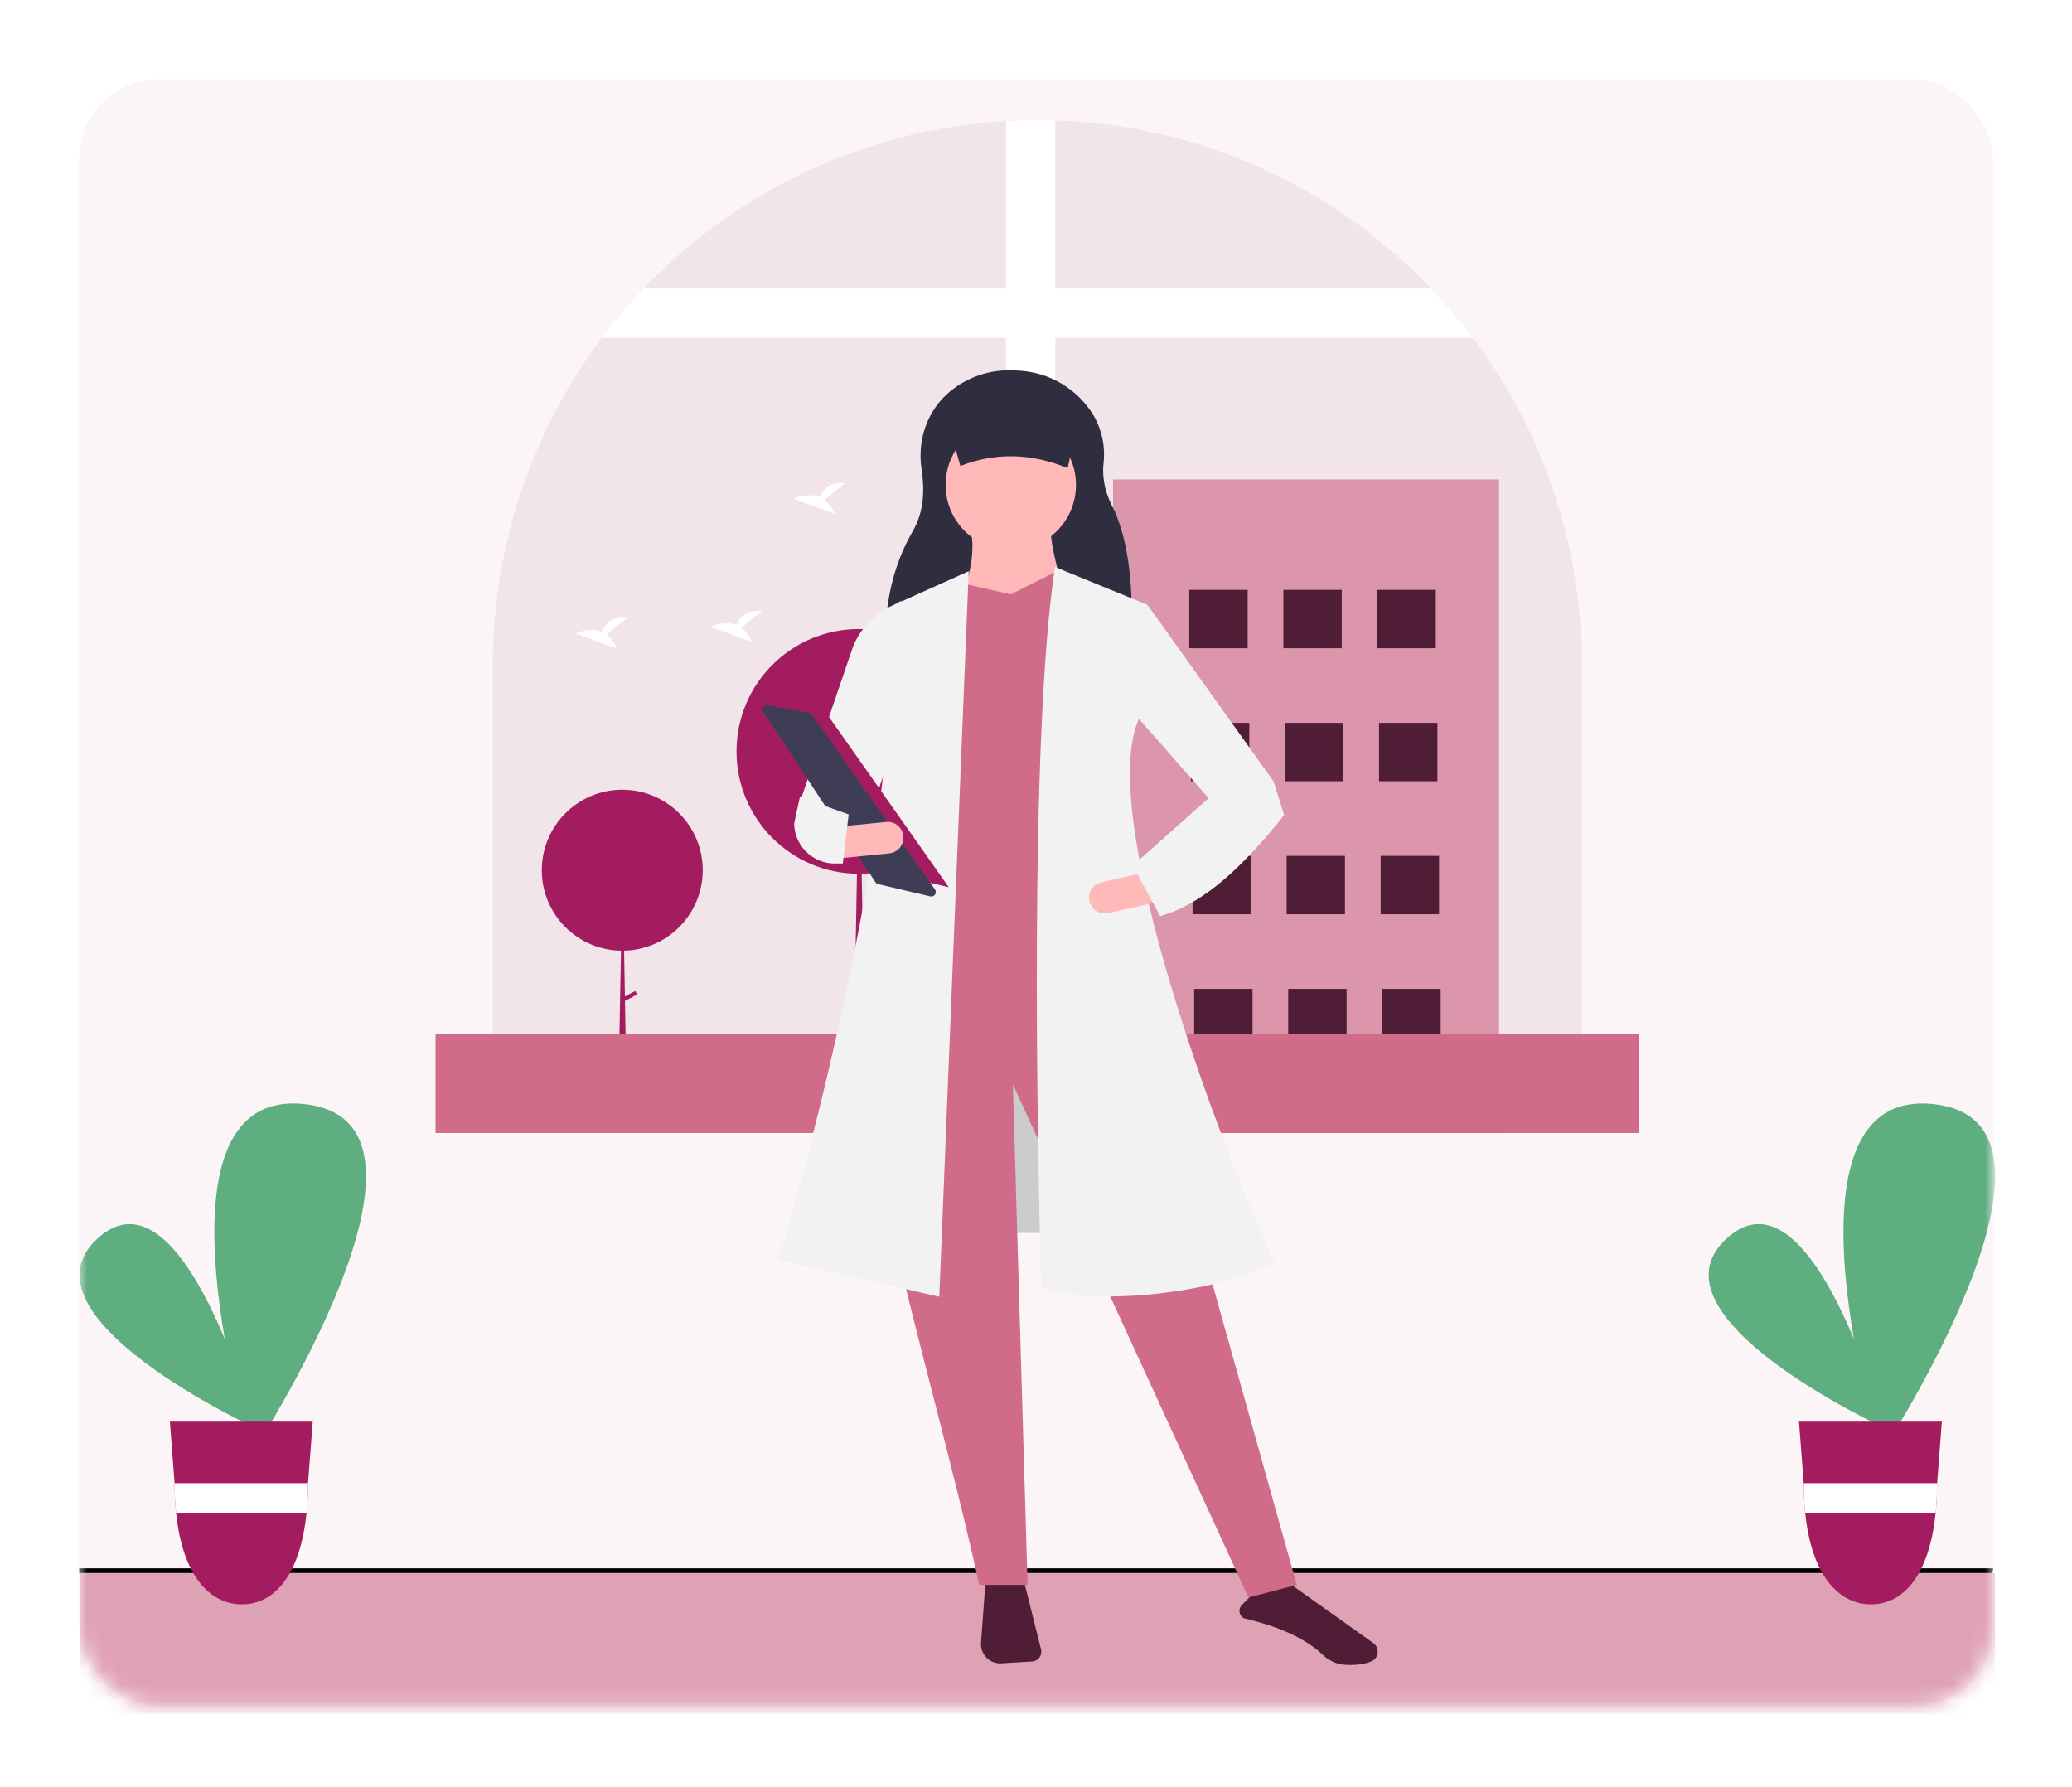 <svg width="131" height="113" viewBox="0 0 131 113" fill="none" xmlns="http://www.w3.org/2000/svg">
<g filter="url(#filter0_d_4445_77321)">
<rect x="5" y="5" width="121" height="102.85" rx="5" fill="#FCF5F7"/>
<mask id="mask0_4445_77321" style="mask-type:alpha" maskUnits="userSpaceOnUse" x="5" y="5" width="121" height="103">
<rect x="5" y="5" width="121" height="102.85" rx="5" fill="#D06C89"/>
</mask>
<g mask="url(#mask0_4445_77321)">
<path d="M126.142 99.438H5.03V108.383H126.142V99.438Z" fill="#DFA2B4"/>
<path d="M125.974 99.445H5V99.147H126.028L125.974 99.445Z" fill="black"/>
<path d="M100.019 42.024V68.504H31.157V42.024C31.157 33.236 34.517 24.781 40.549 18.391C46.581 12 54.828 8.157 63.6 7.65C64.258 7.611 64.921 7.593 65.588 7.593C65.969 7.593 66.348 7.599 66.724 7.613C75.46 7.889 83.762 11.489 89.934 17.678C90.12 17.864 90.303 18.052 90.487 18.242C96.607 24.646 100.022 33.165 100.019 42.024Z" fill="#F1E5E9"/>
<path d="M66.722 7.613V68.504H63.599V7.65C64.256 7.611 64.919 7.593 65.586 7.593C65.967 7.593 66.346 7.599 66.722 7.613Z" fill="white"/>
<path d="M93.134 21.365H38.041C38.861 20.273 39.745 19.23 40.689 18.242H90.486C91.429 19.23 92.314 20.273 93.134 21.365Z" fill="white"/>
<path d="M94.779 30.31H70.373V71.628H94.779V30.31Z" fill="#DC96AB"/>
<path d="M78.883 37.291H75.191V40.982H78.883V37.291Z" fill="#501D36"/>
<path d="M84.831 37.291H81.14V40.982H84.831V37.291Z" fill="#501D36"/>
<path d="M90.779 37.291H87.087V40.982H90.779V37.291Z" fill="#501D36"/>
<path d="M78.987 45.699H75.295V49.391H78.987V45.699Z" fill="#501D36"/>
<path d="M84.934 45.699H81.242V49.391H84.934V45.699Z" fill="#501D36"/>
<path d="M90.881 45.699H87.189V49.391H90.881V45.699Z" fill="#501D36"/>
<path d="M79.088 54.108H75.397V57.8H79.088V54.108Z" fill="#501D36"/>
<path d="M85.036 54.108H81.345V57.8H85.036V54.108Z" fill="#501D36"/>
<path d="M90.984 54.108H87.292V57.8H90.984V54.108Z" fill="#501D36"/>
<path d="M79.192 62.517H75.5V66.209H79.192V62.517Z" fill="#501D36"/>
<path d="M85.139 62.517H81.447V66.209H85.139V62.517Z" fill="#501D36"/>
<path d="M91.087 62.517H87.395V66.209H91.087V62.517Z" fill="#501D36"/>
<path d="M39.342 60.103C42.152 60.103 44.43 57.825 44.43 55.015C44.43 52.205 42.152 49.927 39.342 49.927C36.532 49.927 34.254 52.205 34.254 55.015C34.254 57.825 36.532 60.103 39.342 60.103Z" fill="#A31C5F"/>
<path d="M39.355 55.016H39.369L39.621 69.441H39.09L39.355 55.016Z" fill="#A31C5F"/>
<path d="M40.282 62.873L40.165 62.65L39.324 63.093L39.441 63.316L40.282 62.873Z" fill="#A31C5F"/>
<path d="M54.302 55.241C58.575 55.241 62.039 51.777 62.039 47.504C62.039 43.231 58.575 39.767 54.302 39.767C50.029 39.767 46.565 43.231 46.565 47.504C46.565 51.777 50.029 55.241 54.302 55.241Z" fill="#A31C5F"/>
<path d="M54.323 47.504H54.344L54.727 69.44H53.919L54.323 47.504Z" fill="#A31C5F"/>
<path d="M55.732 59.453L55.554 59.114L54.275 59.788L54.453 60.126L55.732 59.453Z" fill="#8CA9AE"/>
<path d="M38.342 40.115L39.649 39.07C38.633 38.958 38.216 39.512 38.045 39.95C37.252 39.621 36.389 40.052 36.389 40.052L39.004 41.002C38.872 40.649 38.642 40.342 38.342 40.115Z" fill="white"/>
<path d="M52.114 31.597L53.421 30.551C52.406 30.439 51.989 30.993 51.818 31.431C51.025 31.102 50.161 31.534 50.161 31.534L52.776 32.483C52.644 32.131 52.415 31.823 52.114 31.597Z" fill="white"/>
<path d="M46.861 39.689L48.168 38.644C47.153 38.532 46.736 39.086 46.565 39.524C45.772 39.195 44.908 39.626 44.908 39.626L47.523 40.576C47.392 40.223 47.162 39.916 46.861 39.689Z" fill="white"/>
<path d="M103.639 65.38H27.536V71.628H103.639V65.38Z" fill="#D06C89"/>
<path d="M16.167 90.286C16.167 90.286 0.773 83.199 6.181 78.285C11.589 73.37 16.167 90.286 16.167 90.286Z" fill="#5EAE80"/>
<path d="M15.899 91.939C15.899 91.939 8.823 68.691 19.242 69.802C29.662 70.914 15.899 91.939 15.899 91.939Z" fill="#5EAE80"/>
<path d="M10.741 89.877L11.038 93.766L11.043 93.833C11.043 94.44 11.073 95.047 11.135 95.651C11.538 99.618 13.27 101.426 15.295 101.426C17.32 101.426 18.976 99.618 19.379 95.651C19.441 95.047 19.472 94.44 19.471 93.833L19.474 93.779L19.475 93.766L19.773 89.877H10.741Z" fill="#A31C5F"/>
<path d="M19.474 93.766L19.473 93.779L19.47 93.833C19.471 94.441 19.44 95.047 19.378 95.652H11.134C11.072 95.047 11.041 94.441 11.042 93.833L11.037 93.766H19.474Z" fill="white"/>
<path d="M119.166 90.285C119.166 90.285 103.772 83.198 109.18 78.284C114.588 73.37 119.166 90.285 119.166 90.285Z" fill="#5EAE80"/>
<path d="M118.898 91.939C118.898 91.939 111.822 68.691 122.241 69.802C132.661 70.914 118.898 91.939 118.898 91.939Z" fill="#5EAE80"/>
<path d="M113.739 89.877L114.036 93.766L114.041 93.833C114.041 94.44 114.071 95.047 114.133 95.651C114.536 99.618 116.268 101.426 118.293 101.426C120.318 101.426 121.974 99.618 122.377 95.651C122.439 95.047 122.47 94.44 122.469 93.833L122.472 93.779L122.473 93.766L122.771 89.877H113.739Z" fill="#A31C5F"/>
<path d="M122.474 93.766L122.473 93.779L122.47 93.833C122.471 94.441 122.44 95.047 122.378 95.652H114.134C114.072 95.047 114.042 94.441 114.042 93.833L114.037 93.766H122.474Z" fill="white"/>
<path d="M70.183 59.845H53.994V77.947H70.183V59.845Z" fill="#CCCCCC"/>
<path d="M62.302 100.057L62.024 103.859C62.011 104.031 62.035 104.204 62.095 104.366C62.155 104.528 62.248 104.675 62.37 104.798C62.491 104.92 62.637 105.016 62.798 105.078C62.959 105.139 63.132 105.166 63.304 105.155L65.257 105.037C65.347 105.032 65.436 105.006 65.515 104.963C65.595 104.919 65.664 104.859 65.718 104.786C65.771 104.713 65.808 104.629 65.825 104.54C65.843 104.451 65.841 104.359 65.819 104.271L64.734 99.935L62.302 100.057Z" fill="#501D36"/>
<path d="M78.637 102.305C80.935 102.843 82.577 103.607 83.656 104.642C84.04 105.007 84.542 105.223 85.072 105.249C85.748 105.284 86.302 105.208 86.717 105.023H86.717C86.824 104.976 86.916 104.901 86.984 104.807C87.052 104.712 87.093 104.601 87.104 104.486C87.116 104.368 87.097 104.249 87.048 104.141C86.999 104.033 86.922 103.94 86.826 103.872L81.374 99.994L79.059 100.92L78.519 101.46C78.46 101.519 78.416 101.59 78.39 101.668C78.364 101.747 78.356 101.83 78.367 101.912C78.379 101.994 78.409 102.072 78.456 102.14C78.502 102.209 78.564 102.265 78.637 102.305H78.637Z" fill="#501D36"/>
<path d="M71.565 40.227L55.983 40.082C56.023 37.813 56.551 35.584 57.705 33.59C58.463 32.28 58.447 30.855 58.264 29.654C57.982 27.801 58.637 25.905 60.094 24.725C61.207 23.822 62.612 23.357 64.045 23.418L64.347 23.431C65.333 23.472 66.292 23.76 67.137 24.268C67.983 24.776 68.687 25.489 69.185 26.34C69.691 27.249 69.895 28.295 69.768 29.328C69.669 30.299 69.905 31.281 70.458 32.272C71.412 34.447 71.618 37.231 71.565 40.227Z" fill="#2F2E41"/>
<path d="M81.988 100.196L78.93 100.994L64.038 68.552L64.969 100.196H61.911C58.643 85.309 52.744 68.127 55.396 62.702L71.218 61.772L81.988 100.196Z" fill="#D06C89"/>
<path d="M63.907 34.781C66.183 34.781 68.028 32.935 68.028 30.659C68.028 28.383 66.183 26.537 63.907 26.537C61.63 26.537 59.785 28.383 59.785 30.659C59.785 32.935 61.63 34.781 63.907 34.781Z" fill="#FFB9B9"/>
<path d="M67.496 38.238L60.715 37.839C61.379 36.314 61.645 34.845 61.38 33.451H66.432C66.421 34.521 66.953 36.372 67.496 38.238Z" fill="#FFB9B9"/>
<path d="M71.751 62.968L56.859 64.031L58.388 37.639L60.981 36.908L63.906 37.573L66.831 36.11L68.692 36.775L71.751 62.968Z" fill="#D06C89"/>
<path d="M59.385 81.981L49.214 79.654C52.238 69.624 57.687 46.68 55.928 38.504L61.246 36.11L59.385 81.981Z" fill="#F2F2F2"/>
<path d="M54.467 52.996L50.611 50.603L53.9 40.972C54.266 39.978 54.969 39.144 55.886 38.613L56.993 37.972L56.328 47.678L54.467 52.996Z" fill="#F2F2F2"/>
<path d="M80.593 79.787C77.382 81.644 69.358 82.679 65.834 81.382C65.575 72.32 65.067 46.688 66.699 35.844L72.549 38.237L72.017 45.417C69.22 51.559 77.341 72.951 80.593 79.787Z" fill="#F2F2F2"/>
<path d="M80.127 51.8L76.537 50.603L71.751 45.152L72.549 38.238L80.526 49.406L80.127 51.8Z" fill="#F2F2F2"/>
<path d="M68.876 56.975C68.935 57.232 69.094 57.456 69.317 57.597C69.541 57.738 69.811 57.785 70.069 57.727L73.116 57.037L72.676 55.092L69.629 55.782C69.371 55.84 69.146 55.999 69.005 56.222C68.864 56.446 68.818 56.717 68.876 56.975Z" fill="#FFB9B9"/>
<path d="M67.497 29.595C65.207 28.654 62.946 28.586 60.716 29.462L59.785 26.138H68.294L67.497 29.595Z" fill="#2F2E41"/>
<path d="M71.618 54.724L73.347 57.915C76.254 57.104 78.773 54.548 81.191 51.533L80.526 49.406L76.405 50.469L71.618 54.724Z" fill="#F2F2F2"/>
<path d="M49.082 44.715L52.4 45.307L59.985 56.091L55.955 55.143L49.082 44.715Z" fill="#A31C5F"/>
<path d="M48.493 44.583C48.442 44.584 48.393 44.598 48.35 44.624C48.307 44.651 48.271 44.688 48.248 44.733C48.224 44.778 48.213 44.828 48.215 44.879C48.218 44.929 48.233 44.978 48.261 45.02L55.351 55.777C55.39 55.837 55.451 55.879 55.521 55.896L58.82 56.672C58.876 56.685 58.934 56.681 58.987 56.66C59.04 56.639 59.086 56.603 59.118 56.556C59.15 56.508 59.167 56.452 59.166 56.395C59.166 56.338 59.148 56.282 59.115 56.236L51.331 45.168C51.31 45.138 51.283 45.112 51.252 45.093C51.221 45.073 51.187 45.059 51.15 45.053L48.546 44.588C48.528 44.585 48.511 44.583 48.493 44.583Z" fill="#3F3D56"/>
<path d="M52.915 52.274L53.112 54.259L56.221 53.95C56.484 53.924 56.726 53.794 56.894 53.59C57.062 53.385 57.141 53.122 57.115 52.859C57.089 52.596 56.959 52.354 56.755 52.186C56.55 52.019 56.288 51.939 56.024 51.965L52.915 52.274Z" fill="#FFB9B9"/>
<path d="M50.211 52.044C50.215 52.721 50.487 53.368 50.967 53.845C51.447 54.322 52.096 54.591 52.773 54.592H53.284L53.656 51.49L50.574 50.38L50.211 52.044Z" fill="#F2F2F2"/>
</g>
</g>
<defs>
<filter id="filter0_d_4445_77321" x="0" y="0" width="131" height="112.85" filterUnits="userSpaceOnUse" color-interpolation-filters="sRGB">
<feFlood flood-opacity="0" result="BackgroundImageFix"/>
<feColorMatrix in="SourceAlpha" type="matrix" values="0 0 0 0 0 0 0 0 0 0 0 0 0 0 0 0 0 0 127 0" result="hardAlpha"/>
<feOffset/>
<feGaussianBlur stdDeviation="2.5"/>
<feComposite in2="hardAlpha" operator="out"/>
<feColorMatrix type="matrix" values="0 0 0 0 0.451 0 0 0 0 0.451 0 0 0 0 0.451 0 0 0 0.15 0"/>
<feBlend mode="normal" in2="BackgroundImageFix" result="effect1_dropShadow_4445_77321"/>
<feBlend mode="normal" in="SourceGraphic" in2="effect1_dropShadow_4445_77321" result="shape"/>
</filter>
</defs>
</svg>
